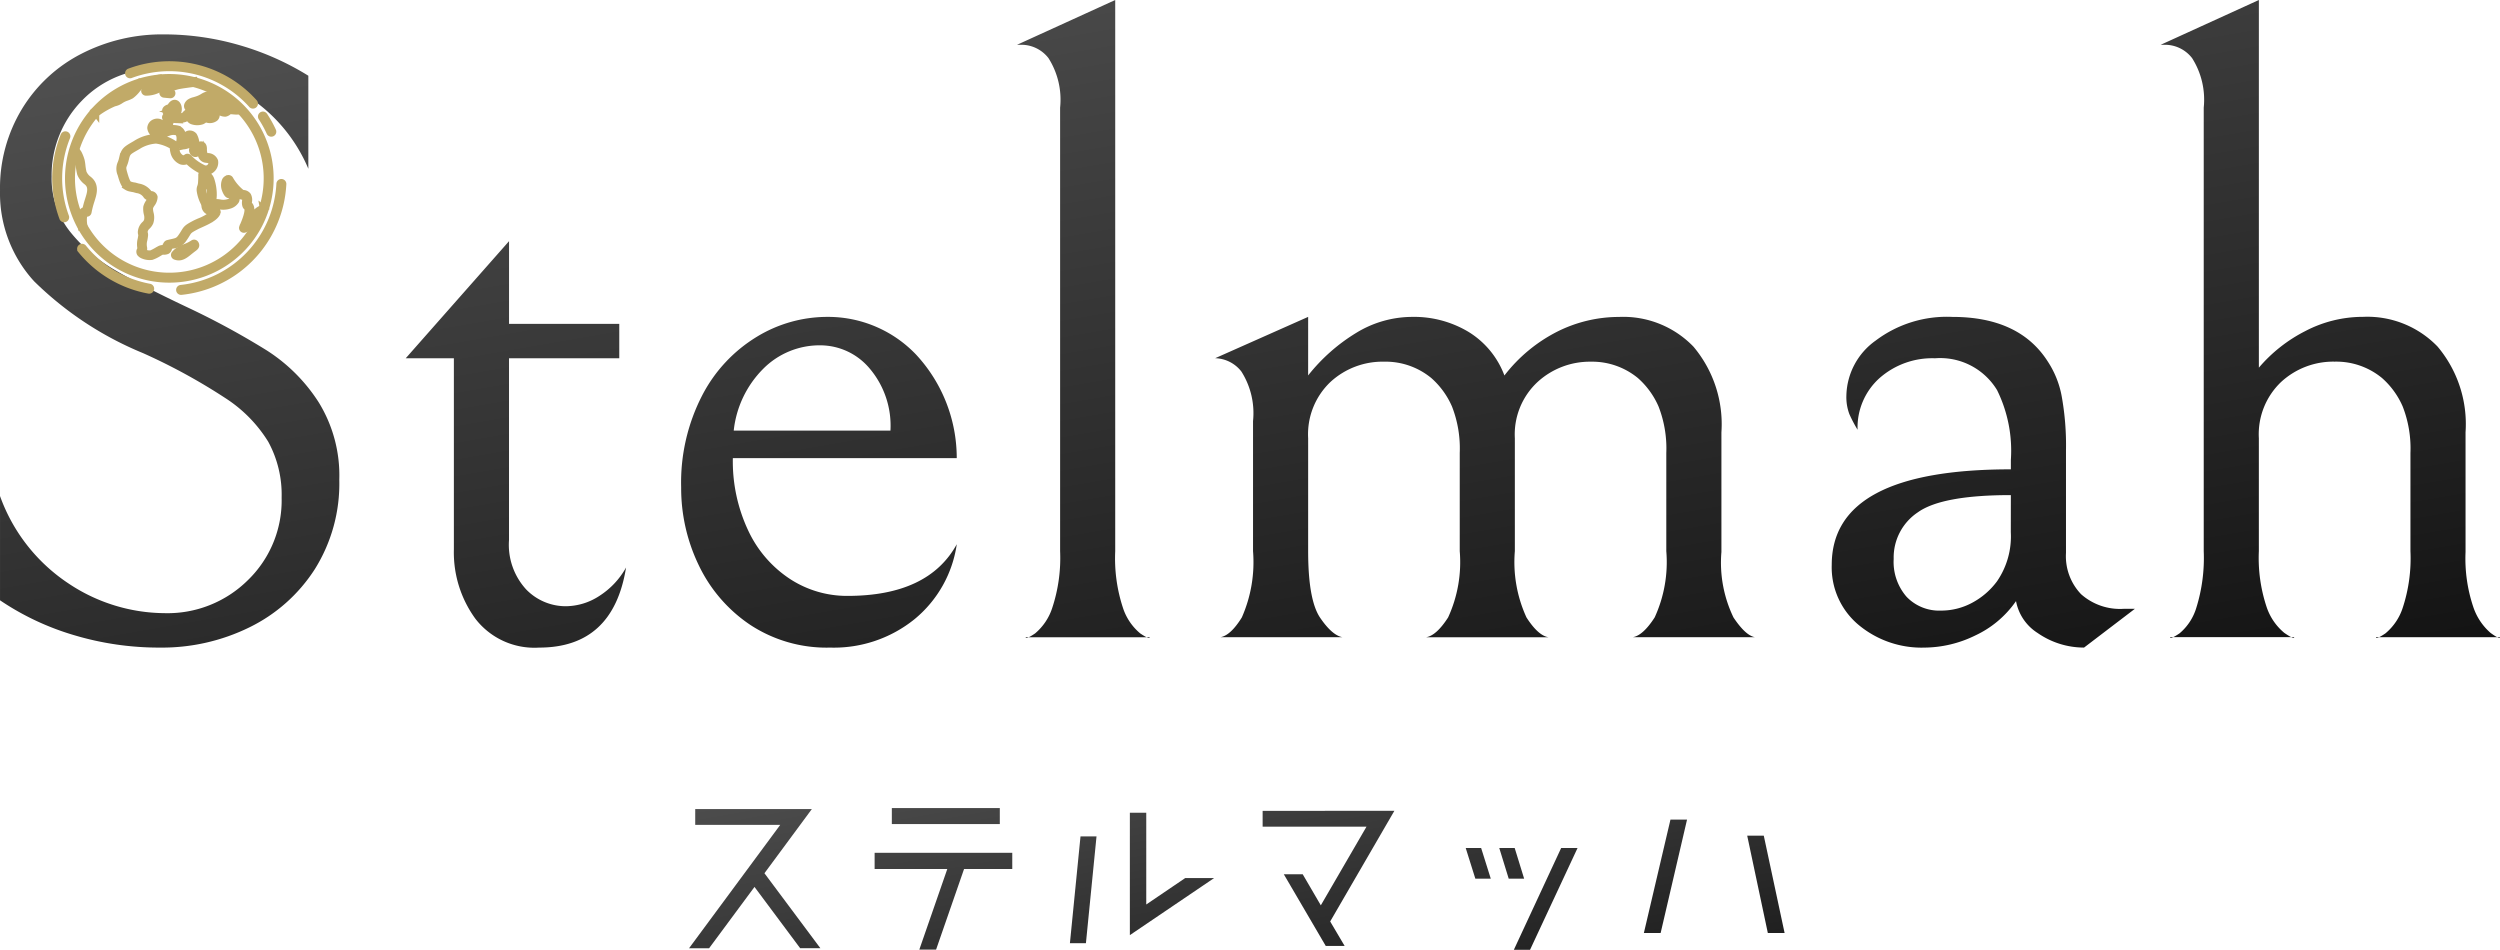 <svg xmlns="http://www.w3.org/2000/svg" xmlns:xlink="http://www.w3.org/1999/xlink" width="160.876" height="61.119" viewBox="0 0 160.876 61.119">
  <defs>
    <linearGradient id="linear-gradient" x1="1" y1="1.48" x2="0" gradientUnits="objectBoundingBox">
      <stop offset="0"/>
      <stop offset="1" stop-color="#545454"/>
    </linearGradient>
  </defs>
  <g id="グループ_123" data-name="グループ 123" transform="translate(21603.697 -9718.84)">
    <g id="グループ_112" data-name="グループ 112" transform="translate(-21603.697 9718.84)">
      <g id="グループ_1" data-name="グループ 1" transform="translate(0 0)">
        <path id="パス_12129" data-name="パス 12129" d="M-181.45-57.487a19.058,19.058,0,0,1-5.542-.8,17.167,17.167,0,0,1-4.766-2.244V-67.24a11.325,11.325,0,0,0,4.406,5.625,11.239,11.239,0,0,0,6.179,1.912,7.346,7.346,0,0,0,5.376-2.134,7.139,7.139,0,0,0,2.161-5.293,7.122,7.122,0,0,0-.859-3.6,8.908,8.908,0,0,0-2.743-2.8,38,38,0,0,0-5.321-2.908,21.753,21.753,0,0,1-7.01-4.627,8.387,8.387,0,0,1-2.189-5.846,9.8,9.8,0,0,1,1.413-5.237A9.559,9.559,0,0,1-186.52-95.7a11.346,11.346,0,0,1,5.294-1.247,17.382,17.382,0,0,1,4.876.693,17.724,17.724,0,0,1,4.433,1.967V-88.3a10.321,10.321,0,0,0-4.02-4.736,10.152,10.152,0,0,0-5.459-1.69,6.693,6.693,0,0,0-5.1,2.05,6.854,6.854,0,0,0-1.94,4.877,5.492,5.492,0,0,0,1.164,3.519,10.239,10.239,0,0,0,2.854,2.466q1.69,1,4.738,2.44a49.939,49.939,0,0,1,5.1,2.771,10.978,10.978,0,0,1,3.325,3.325,8.97,8.97,0,0,1,1.33,4.987,10.366,10.366,0,0,1-1.579,5.763,10.438,10.438,0,0,1-4.212,3.741A12.755,12.755,0,0,1-181.45-57.487Zm24.383,0a4.794,4.794,0,0,1-4.1-1.856,7.248,7.248,0,0,1-1.385-4.461v-12.3h-3.1l6.65-7.537v5.32h7.093v2.217h-7.095v11.693A4.248,4.248,0,0,0-157.9-61.23a3.547,3.547,0,0,0,2.549,1.081,4,4,0,0,0,2.161-.663,5.119,5.119,0,0,0,1.718-1.829Q-152.3-57.487-157.067-57.487Zm18.731,0a8.948,8.948,0,0,1-5.154-1.469,9.573,9.573,0,0,1-3.3-3.824,11.4,11.4,0,0,1-1.136-5.015,12.225,12.225,0,0,1,1.358-5.93,9.532,9.532,0,0,1,3.519-3.768,8.717,8.717,0,0,1,4.489-1.275,7.833,7.833,0,0,1,5.736,2.411,9.783,9.783,0,0,1,2.632,6.678H-144.6a10.46,10.46,0,0,0,1,4.683,7.527,7.527,0,0,0,2.688,3.1,6.708,6.708,0,0,0,3.684,1.082q5.211,0,7.038-3.325a7.66,7.66,0,0,1-2.715,4.821A8.253,8.253,0,0,1-138.336-57.487Zm-.61-19.451a5.112,5.112,0,0,0-3.713,1.524,6.623,6.623,0,0,0-1.884,3.962h10.085a5.689,5.689,0,0,0-1.358-4.018A4.154,4.154,0,0,0-138.945-76.938Zm15.406-15.295a4.991,4.991,0,0,0-.748-3.186,2.206,2.206,0,0,0-1.692-.859h-.331l6.317-2.882v35.466a10.171,10.171,0,0,0,.5,3.657,3.582,3.582,0,0,0,1.108,1.636q.61.414.61.248h-7.982q0,.165.61-.248a3.59,3.59,0,0,0,1.108-1.662,10.215,10.215,0,0,0,.5-3.631ZM-107.58-75a11.689,11.689,0,0,1,3.1-2.743,6.926,6.926,0,0,1,3.6-1.025,6.8,6.8,0,0,1,3.631.971,5.576,5.576,0,0,1,2.3,2.8,10.008,10.008,0,0,1,3.408-2.826,8.861,8.861,0,0,1,3.962-.942,6.275,6.275,0,0,1,4.794,1.912,7.744,7.744,0,0,1,1.8,5.514v7.7a8.121,8.121,0,0,0,.776,4.212q.776,1.164,1.385,1.273h-7.869q.665-.111,1.413-1.275a8.53,8.53,0,0,0,.748-4.267v-6.317a7.413,7.413,0,0,0-.5-2.992,5.2,5.2,0,0,0-1.33-1.829A4.632,4.632,0,0,0-89.4-75.885a4.98,4.98,0,0,0-3.409,1.3,4.6,4.6,0,0,0-1.469,3.63v7.26a8.536,8.536,0,0,0,.748,4.267q.748,1.165,1.414,1.275h-7.869q.665-.111,1.413-1.275a8.53,8.53,0,0,0,.748-4.267v-6.317a7.413,7.413,0,0,0-.5-2.992,5.2,5.2,0,0,0-1.33-1.829,4.632,4.632,0,0,0-3.048-1.053,4.95,4.95,0,0,0-3.436,1.3,4.643,4.643,0,0,0-1.441,3.63v7.26q0,3.159.776,4.295t1.441,1.247h-7.869q.665-.111,1.385-1.275a8.814,8.814,0,0,0,.72-4.267v-8.368a4.991,4.991,0,0,0-.748-3.186,2.206,2.206,0,0,0-1.69-.859l5.985-2.66Zm49.93,17.512a5.24,5.24,0,0,1-2.992-.942,3.094,3.094,0,0,1-1.385-2.05,6.556,6.556,0,0,1-2.632,2.217,7.513,7.513,0,0,1-3.242.776,6.338,6.338,0,0,1-4.267-1.469,4.822,4.822,0,0,1-1.718-3.851q0-6.151,11.527-6.151v-.608a8.807,8.807,0,0,0-.887-4.489,4.281,4.281,0,0,0-3.99-2.05,5.135,5.135,0,0,0-3.574,1.275,4.267,4.267,0,0,0-1.413,3.325,8.947,8.947,0,0,1-.526-1,3.112,3.112,0,0,1-.194-1.219,4.452,4.452,0,0,1,1.884-3.519,7.6,7.6,0,0,1,4.932-1.524q4.322,0,6.151,2.882a6.058,6.058,0,0,1,.887,2.217,17.739,17.739,0,0,1,.277,3.491v6.595a3.538,3.538,0,0,0,.97,2.658,3.775,3.775,0,0,0,2.743.942h.72ZM-62.36-67.3q-4.433,0-5.985,1.108A3.492,3.492,0,0,0-69.9-63.195a3.424,3.424,0,0,0,.831,2.44,2.9,2.9,0,0,0,2.217.887,4.2,4.2,0,0,0,1.995-.5,4.8,4.8,0,0,0,1.607-1.385,5.091,5.091,0,0,0,.887-3.159Zm15.96-8.2a9.677,9.677,0,0,1,2.992-2.357,8,8,0,0,1,3.713-.914A6.275,6.275,0,0,1-34.9-76.857a7.744,7.744,0,0,1,1.8,5.514v7.7a9.775,9.775,0,0,0,.5,3.547,3.8,3.8,0,0,0,1.108,1.662q.61.445.61.279h-7.982q0,.165.61-.248a3.582,3.582,0,0,0,1.108-1.635,10.18,10.18,0,0,0,.5-3.657v-6.319a7.414,7.414,0,0,0-.5-2.992,5.2,5.2,0,0,0-1.33-1.829,4.632,4.632,0,0,0-3.048-1.053,4.95,4.95,0,0,0-3.436,1.3,4.643,4.643,0,0,0-1.441,3.63v7.26a9.976,9.976,0,0,0,.5,3.6,3.672,3.672,0,0,0,1.136,1.662q.639.443.639.277H-52.11q0,.165.61-.248a3.444,3.444,0,0,0,1.081-1.662,10.77,10.77,0,0,0,.471-3.63V-92.233a4.991,4.991,0,0,0-.748-3.186,2.206,2.206,0,0,0-1.69-.859h-.331L-46.4-99.16Z" transform="translate(191.759 99.16)" fill="url(#linear-gradient)"/>
      </g>
      <path id="パス_12130" data-name="パス 12130" d="M-84.143-21.358h7.506l-3.052,4.131,3.6,4.826h-1.3l-2.94-3.945L-83.25-12.4h-1.29l5.868-7.94h-5.471Zm19.6-.062v1.03h-6.948v-1.03Zm-2.3,3.92-1.8,5.186h-1.079l1.8-5.186h-4.677v-1.042h8.858V-17.5Zm6.811,4.777.682-6.873h1.03l-.682,6.873Zm3.858-.521v-7.878h1.055v5.906l2.506-1.7h1.861Zm17.022-8-4.131,7.121.931,1.576h-1.216l-2.7-4.615h1.216l1.166,2,2.94-5.062H-47.63v-1.017Zm5.583,2.394.62,1.973h-.993l-.62-1.973Zm5.149,0h1.055L-30.422-12.3h-1.042Zm-2.99,0,.608,1.973h-.993l-.608-1.973Zm8.312,5.471,1.712-7.3h1.067l-1.7,7.3Zm7.717-6.265,1.34,6.265h-1.079l-1.328-6.265Z" transform="translate(128.881 73.42)" fill="url(#linear-gradient)"/>
    </g>
    <g id="b" transform="matrix(0.927, 0.375, -0.375, 0.927, -21596.85, 9720.764)" opacity="0.998">
      <g id="c" transform="translate(0 0)">
        <g id="グループ_117" data-name="グループ 117">
          <g id="グループ_115" data-name="グループ 115" transform="translate(0.823 0.824)">
            <g id="グループ_114" data-name="グループ 114" transform="translate(0.14 0.055)">
              <path id="パス_12131" data-name="パス 12131" d="M2.2,3.61c.005-.012.016-.036.072-.043a.113.113,0,0,0,.094-.137,5.728,5.728,0,0,1-.1-.754c-.01-.117-.019-.229-.031-.328-.08-.662-.414-.831-.7-.905a1,1,0,0,1-.423-.256,3.786,3.786,0,0,1-.244-.4A2.963,2.963,0,0,0,.715.529,2.425,2.425,0,0,0,.354.148C.268.091.124,0,.118,0L0,.193s.146.09.229.144A2.286,2.286,0,0,1,.535.665C.562.7.62.8.676.9A3.779,3.779,0,0,0,.94,1.33a1.217,1.217,0,0,0,.542.331c.238.062.466.192.53.714.012.095.021.2.031.319a6.545,6.545,0,0,0,.083.683.285.285,0,0,0-.131.139.73.73,0,0,0,.059.55,2.711,2.711,0,0,0,.239.457L2.481,4.4c-.183-.276-.339-.66-.28-.791Z" transform="translate(0 6.996)" fill="#c1aa68" stroke="#c1aa68" stroke-width="0.4"/>
              <path id="パス_12132" data-name="パス 12132" d="M1.006.019A.113.113,0,0,0,.849.052,2.416,2.416,0,0,1,.462.493,1.4,1.4,0,0,0,0,1.148a.113.113,0,0,0,.109.143h0c.4,0,.572-.325.758-.667C.913.544.959.462,1.009.38L1.027.35c.055-.09.137-.227-.021-.331Zm-.7.995A1.518,1.518,0,0,1,.565.706.838.838,0,0,1,.3,1.013Z" transform="translate(8.502 9.693)" fill="#c1aa68" stroke="#c1aa68" stroke-width="0.4"/>
              <path id="パス_12133" data-name="パス 12133" d="M9.624,5.552a1.024,1.024,0,0,0-.382.806A1.647,1.647,0,0,1,9.1,6.9c0-.54-.061-1.138-.4-1.222a.433.433,0,0,1-.041-.067c-.007-.017-.017-.048-.026-.083a.616.616,0,0,0-.2-.354.4.4,0,0,0-.325-.035.335.335,0,0,1-.142.01,3.049,3.049,0,0,1-.977-.509.13.13,0,0,0-.159-.022.3.3,0,0,0-.131.209.786.786,0,0,0,.2.538s.234.275.369.25a.384.384,0,0,1,.323.052.105.105,0,0,1,.033.083.534.534,0,0,1-.213.3,1.085,1.085,0,0,1-.5.225,1.583,1.583,0,0,0-.22.065c-.124.05-.157.041-.162.038a.662.662,0,0,1-.1-.232c-.014-.041-.029-.091-.048-.144a3.06,3.06,0,0,0-.538-.9.6.6,0,0,0-.618-.178.113.113,0,0,0-.072.154c.066.148.128.331.175.474a.948.948,0,0,1,.045.248.523.523,0,0,0,.074.268,2.388,2.388,0,0,0,.464.566c.031.028.057.052.083.077a.776.776,0,0,1,.091.127.442.442,0,0,0,.263.234,1,1,0,0,0,.419-.007h.013a3.033,3.033,0,0,1-.645.838c-.079.083-.146.152-.194.207-.372.439-.394.507-.441.8-.014.089-.032.2-.07.36-.066.282-.151.34-.4.514-.067.047-.144.1-.233.165s-.065.2-.041.277a.622.622,0,0,1,.017.072.439.439,0,0,1-.1.051.508.508,0,0,0-.218.135c-.026.031-.064.079-.108.134a3.273,3.273,0,0,1-.3.354.827.827,0,0,1-.516.089v-.025a.331.331,0,0,0-.041-.229,1.075,1.075,0,0,1-.177-.473,2.674,2.674,0,0,0-.07-.3.369.369,0,0,0-.069-.124.158.158,0,0,1-.041-.073.509.509,0,0,1,.034-.372.834.834,0,0,0,.083-.335,1.02,1.02,0,0,0-.217-.556,1.16,1.16,0,0,1-.161-.315A.971.971,0,0,1,2.9,8a.792.792,0,0,0-.01-.476A.239.239,0,0,0,2.6,7.44a.2.2,0,0,1-.1.008,1.028,1.028,0,0,0-.832-.155l-.231.026h0a.113.113,0,0,0-.034.009,1.429,1.429,0,0,1-.351.043c-.165-.05-.4-.356-.545-.538C.29,6.557.29,6.483.29,6.324a1.958,1.958,0,0,0-.023-.331C.193,5.519.208,5.5.6,5l.049-.063a2.5,2.5,0,0,1,.97-.827,2.67,2.67,0,0,1,1.151-.041,1.126,1.126,0,0,0,.165.309.856.856,0,0,0,.677.376.5.5,0,0,0,.364-.192,3.281,3.281,0,0,0,1.13.266h0A.582.582,0,0,0,5.651,4.5a.6.6,0,0,0-.02-.582.5.5,0,0,0-.569-.111l-.033.008h0c-.074.018-.127.026-.178-.038a1.051,1.051,0,0,1-.183-.321c-.06-.147-.139-.212-.237-.2-.153.027-.213.272-.234.4a1.218,1.218,0,0,0-.43-.751.357.357,0,0,0-.3-.019.26.26,0,0,0-.167.161.528.528,0,0,0,.113.416l.01.015.005.011a.71.71,0,0,1-.168.105c-.073-.447-.334-.737-.64-.709a1.071,1.071,0,0,0-.59.28c-.175.177-.579.4-.7.361a.325.325,0,0,1-.153-.127c-.039-.083.074-.2.075-.2.06-.06.12-.058.227-.051a.551.551,0,0,0,.287-.033c.109-.05.256-.134.283-.28a.385.385,0,0,0-.134-.321L2,2.5c.108-.029.21-.057.289-.085a1.6,1.6,0,0,0,.521-.278.414.414,0,0,0,.11-.187c.011-.029.022-.058.035-.087a.382.382,0,0,0,.342.23A.977.977,0,0,0,3.9,1.857a.756.756,0,0,0,.144-.227.579.579,0,0,0,.566-.273.269.269,0,0,0-.1-.347A.331.331,0,0,0,4.209.992a.445.445,0,0,1-.117.024L4.106.993A.468.468,0,0,0,4.2.7.221.221,0,0,0,4.057.484C3.9.436,3.743.6,3.685.677a.677.677,0,0,0-.168.545.543.543,0,0,0-.09.155.191.191,0,0,1-.024.048.455.455,0,0,0-.157-.234.275.275,0,0,0-.252-.016c-.021.006-.041.012-.066.017a.455.455,0,0,1-.074.012.394.394,0,0,1,.024-.069A1.1,1.1,0,0,1,3.069.958C3.146.9,3.235.826,3.317.745A2.068,2.068,0,0,0,3.524.5,1.057,1.057,0,0,1,3.638.366.538.538,0,0,1,4.064.227l.033,0a1.734,1.734,0,0,1,.649.138.918.918,0,0,1-.1.041.486.486,0,0,0-.159.083.182.182,0,0,0-.041.251A.649.649,0,0,0,5.1.836.463.463,0,0,0,5.244.671.558.558,0,0,1,5.308.582a1.21,1.21,0,0,1,.2-.072C5.689.455,5.876.4,5.94.272l-.2-.1a.876.876,0,0,1-.295.124A1.282,1.282,0,0,0,5.2.386a.473.473,0,0,0-.142.165.537.537,0,0,1-.066.091.557.557,0,0,1-.3,0L4.726.625c.1-.037.218-.083.254-.194A.191.191,0,0,0,4.957.266C4.874.136,4.622.059,4.119.008l-.029,0A.753.753,0,0,0,3.5.192a1.065,1.065,0,0,0-.153.176A1.9,1.9,0,0,1,3.16.585c-.077.074-.16.141-.234.2a.868.868,0,0,0-.256.261c-.022.051-.091.207,0,.314s.248.069.31.055c.03-.007.055-.014.077-.02a.422.422,0,0,1,.062-.015h0a.36.36,0,0,1,.089.195.113.113,0,0,0,.107.091.282.282,0,0,0,.319-.2.282.282,0,0,1,.085-.127A.113.113,0,0,0,3.744,1.2.3.3,0,0,1,3.782.936.57.57,0,0,1,3.976.712V.723a.3.3,0,0,1-.065.149.279.279,0,0,0-.065.23.183.183,0,0,0,.11.114.44.44,0,0,0,.313-.006c.057-.017.1-.027.112-.016.039.028.035.045.024.067a.362.362,0,0,1-.368.14.124.124,0,0,0-.1-.008.146.146,0,0,0-.086.11.48.48,0,0,1-.117.207.814.814,0,0,1-.419.162h0c-.115-.01-.136-.055-.173-.136a.385.385,0,0,0-.117-.165.113.113,0,0,0-.147.012.768.768,0,0,0-.17.292.372.372,0,0,1-.041.092,1.39,1.39,0,0,1-.455.239c-.07.025-.167.052-.271.08-.087.024-.177.048-.268.076a.113.113,0,0,0-.05.185c.02.022.041.041.062.065.06.062.151.155.144.195,0,0-.013.05-.155.115a.362.362,0,0,1-.175.013.466.466,0,0,0-.4.115.423.423,0,0,0-.122.455.538.538,0,0,0,.285.245c.273.093.777-.26.931-.416a.857.857,0,0,1,.448-.211c.181-.017.348.207.4.533a.2.2,0,0,0,.13.171c.179.061.423-.169.434-.179h0a.165.165,0,0,0,.019-.258c-.005-.01-.012-.022-.021-.034-.093-.146-.1-.2-.089-.222s.019-.017.031-.022a.13.13,0,0,1,.114.007,1.1,1.1,0,0,1,.331.662.258.258,0,0,0,.254.194c.077-.008.162-.07.168-.221a.841.841,0,0,1,.046-.2,1.26,1.26,0,0,0,.216.375.37.37,0,0,0,.408.116h0l.036-.009c.153-.039.266-.06.333.029a.389.389,0,0,1,0,.347.358.358,0,0,1-.346.2A3.187,3.187,0,0,1,3.97,4.331a.113.113,0,0,0-.141.045.3.3,0,0,1-.242.165A.648.648,0,0,1,3.1,4.252a.944.944,0,0,1-.143-.287.113.113,0,0,0-.067-.075A2.688,2.688,0,0,0,1.559,3.9a2.615,2.615,0,0,0-1.1.91l-.049.062c-.4.516-.465.6-.376,1.166a1.737,1.737,0,0,1,.02.294.868.868,0,0,0,.263.648c.179.23.423.545.658.616a.692.692,0,0,0,.3-.008,1.48,1.48,0,0,0,.185-.038c.085-.009.157-.017.221-.025a.823.823,0,0,1,.7.129.354.354,0,0,0,.256.014c.016,0,.037-.008.052-.01a1.018,1.018,0,0,1-.022.316.993.993,0,0,0-.02.346,1.328,1.328,0,0,0,.19.384.871.871,0,0,1,.182.428.607.607,0,0,1-.062.253.73.73,0,0,0-.048.5.374.374,0,0,0,.083.169.165.165,0,0,1,.032.05,2.439,2.439,0,0,1,.064.271,1.287,1.287,0,0,0,.214.559.236.236,0,0,1,0,.08.217.217,0,0,0,.073.221.486.486,0,0,0,.262.06,1.083,1.083,0,0,0,.529-.138,2.382,2.382,0,0,0,.356-.4c.041-.054.079-.1.1-.128a.336.336,0,0,1,.128-.071.488.488,0,0,0,.2-.124.28.28,0,0,0,.018-.27c0-.016-.011-.038-.014-.054.075-.055.141-.1.2-.142a.922.922,0,0,0,.493-.648c.039-.165.058-.283.073-.376.041-.244.045-.281.39-.686.041-.051.109-.119.185-.2.315-.327.744-.774.729-1.133A.113.113,0,0,0,6.9,6.829c-.06.006-.116.015-.17.023a.838.838,0,0,1-.325.012c-.054-.014-.08-.054-.129-.134a.984.984,0,0,0-.118-.163c-.03-.033-.062-.061-.1-.091a2.161,2.161,0,0,1-.425-.519A.308.308,0,0,1,5.6,5.794a1.158,1.158,0,0,0-.055-.3c-.037-.112-.079-.237-.124-.356a.3.3,0,0,1,.245.112,2.818,2.818,0,0,1,.505.841c.017.05.033.1.046.14.06.188.1.312.218.367a.434.434,0,0,0,.342-.033,1.42,1.42,0,0,1,.189-.055,1.307,1.307,0,0,0,.589-.272.736.736,0,0,0,.293-.464.331.331,0,0,0-.1-.25.544.544,0,0,0-.5-.124.934.934,0,0,1-.186-.165.62.62,0,0,1-.156-.355,3.206,3.206,0,0,0,1,.5.538.538,0,0,0,.238-.01c.076-.016.114-.022.158.006a.616.616,0,0,1,.1.228,1.038,1.038,0,0,0,.035.1s.071.162.161.191l.02,0c.064.008.271.124.237,1.241v.078a.113.113,0,0,0,.181.085,1.252,1.252,0,0,0,.417-.91c.041-.28.077-.521.28-.649l-.121-.191ZM1.455,7.55Z" transform="translate(3.051 0.408)" fill="#c1aa68" stroke="#c1aa68" stroke-width="0.4"/>
              <path id="パス_12134" data-name="パス 12134" d="M1.274,1.138a1.679,1.679,0,0,0,.5-.289C1.833.8,1.891.757,1.955.716c.221-.143.576-.342.81-.474L2.845.2,2.735,0l-.08.045c-.237.133-.6.335-.822.481-.071.046-.136.1-.2.143A1.476,1.476,0,0,1,1.2.923a1.833,1.833,0,0,0-.6.407,2.274,2.274,0,0,1-.39.3,1.15,1.15,0,0,1,.5-.752L.586.7A1.217,1.217,0,0,0,0,1.827a.113.113,0,0,0,.143.08A1.754,1.754,0,0,0,.756,1.5a1.648,1.648,0,0,1,.52-.362Z" transform="translate(2.762)" fill="#c1aa68" stroke="#c1aa68" stroke-width="0.4"/>
              <path id="パス_12135" data-name="パス 12135" d="M2.024,0c-.037.088-.1.236-.129.319-.011.031-.023.068-.037.109a2.072,2.072,0,0,1-.187.455,1.885,1.885,0,0,1-.2.2,1.62,1.62,0,0,0-.331.372A.875.875,0,0,1,.894,1.7,5.563,5.563,0,0,0,0,2.835l.194.115a5.437,5.437,0,0,1,.827-1.062,1.1,1.1,0,0,0,.323-.325,1.53,1.53,0,0,1,.285-.313,2,2,0,0,0,.221-.227A2.075,2.075,0,0,0,2.072.5C2.085.462,2.1.428,2.107.4c.027-.076.088-.22.124-.306v0L2.025,0Z" transform="translate(0.254 1.423)" fill="#c1aa68" stroke="#c1aa68" stroke-width="0.4"/>
              <path id="パス_12136" data-name="パス 12136" d="M.211.808A.646.646,0,0,0,.293.8,1.866,1.866,0,0,0,.64.712.271.271,0,0,0,.805.383C.772.2.621,0,.456,0S.229.2.213.315C.2.382.2.387.164.412A.551.551,0,0,0,.075.491C-.024.6-.008.683.026.732A.207.207,0,0,0,.208.809ZM.44.345A.321.321,0,0,1,.471.23.326.326,0,0,1,.589.447C.591.491.578.5.568.5A1.988,1.988,0,0,1,.336.566a.315.315,0,0,0,.1-.22Z" transform="translate(4.485 1.815)" fill="#c1aa68" stroke="#c1aa68" stroke-width="0.4"/>
              <path id="パス_12137" data-name="パス 12137" d="M.346,0C.137.016.008.108,0,.25A.113.113,0,0,0,.144.364C.154.361.4.292.525.25A.122.122,0,0,0,.615.11C.6.025.513-.009.346,0Z" transform="translate(3.891 1.224)" fill="#c1aa68" stroke="#c1aa68" stroke-width="0.4"/>
            </g>
            <path id="パス_12138" data-name="パス 12138" d="M6.514,0a6.513,6.513,0,1,0,4.605,1.908A6.513,6.513,0,0,0,6.514,0Zm4.435,10.948a6.272,6.272,0,1,1,1.837-4.435,6.272,6.272,0,0,1-1.837,4.435Z" transform="translate(0 0)" fill="#c1aa68" stroke="#c1aa68" stroke-width="0.4"/>
          </g>
          <g id="グループ_116" data-name="グループ 116">
            <path id="パス_12139" data-name="パス 12139" d="M8.241.749A7.343,7.343,0,0,0,.039,1.94.121.121,0,0,0,.2,2.118,7.1,7.1,0,0,1,8.135.966.121.121,0,1,0,8.241.749Z" transform="translate(2.328 0)" fill="#c1aa68" stroke="#c1aa68" stroke-width="0.4"/>
            <path id="パス_12140" data-name="パス 12140" d="M.189.022A.12.12,0,0,0,.121,0H.1A.121.121,0,0,0,.052.218,7.13,7.13,0,0,1,.9.909.121.121,0,1,0,1.07.733,7.369,7.369,0,0,0,.188.02Z" transform="translate(11.308 1.272)" fill="#c1aa68" stroke="#c1aa68" stroke-width="0.4"/>
            <path id="パス_12141" data-name="パス 12141" d="M4.062,2.488a7.329,7.329,0,0,0-.4-2.4.121.121,0,1,0-.228.079A7.106,7.106,0,0,1,.07,8.748a.121.121,0,1,0,.114.213A7.331,7.331,0,0,0,4.062,2.488Z" transform="translate(10.611 4.85)" fill="#c1aa68" stroke="#c1aa68" stroke-width="0.4"/>
            <path id="パス_12142" data-name="パス 12142" d="M.068.231A7.366,7.366,0,0,0,5.1,1,.121.121,0,1,0,5.053.763,7.126,7.126,0,0,1,.185.018.121.121,0,1,0,.068.229Z" transform="translate(3.714 13.526)" fill="#c1aa68" stroke="#c1aa68" stroke-width="0.4"/>
            <path id="パス_12143" data-name="パス 12143" d="M.242.121A.121.121,0,0,0,0,.121,7.32,7.32,0,0,0,1.923,5.072.121.121,0,0,0,2.1,4.909,7.077,7.077,0,0,1,.242.121Z" transform="translate(0 7.217)" fill="#c1aa68" stroke="#c1aa68" stroke-width="0.4"/>
          </g>
        </g>
      </g>
    </g>
  </g>
</svg>

